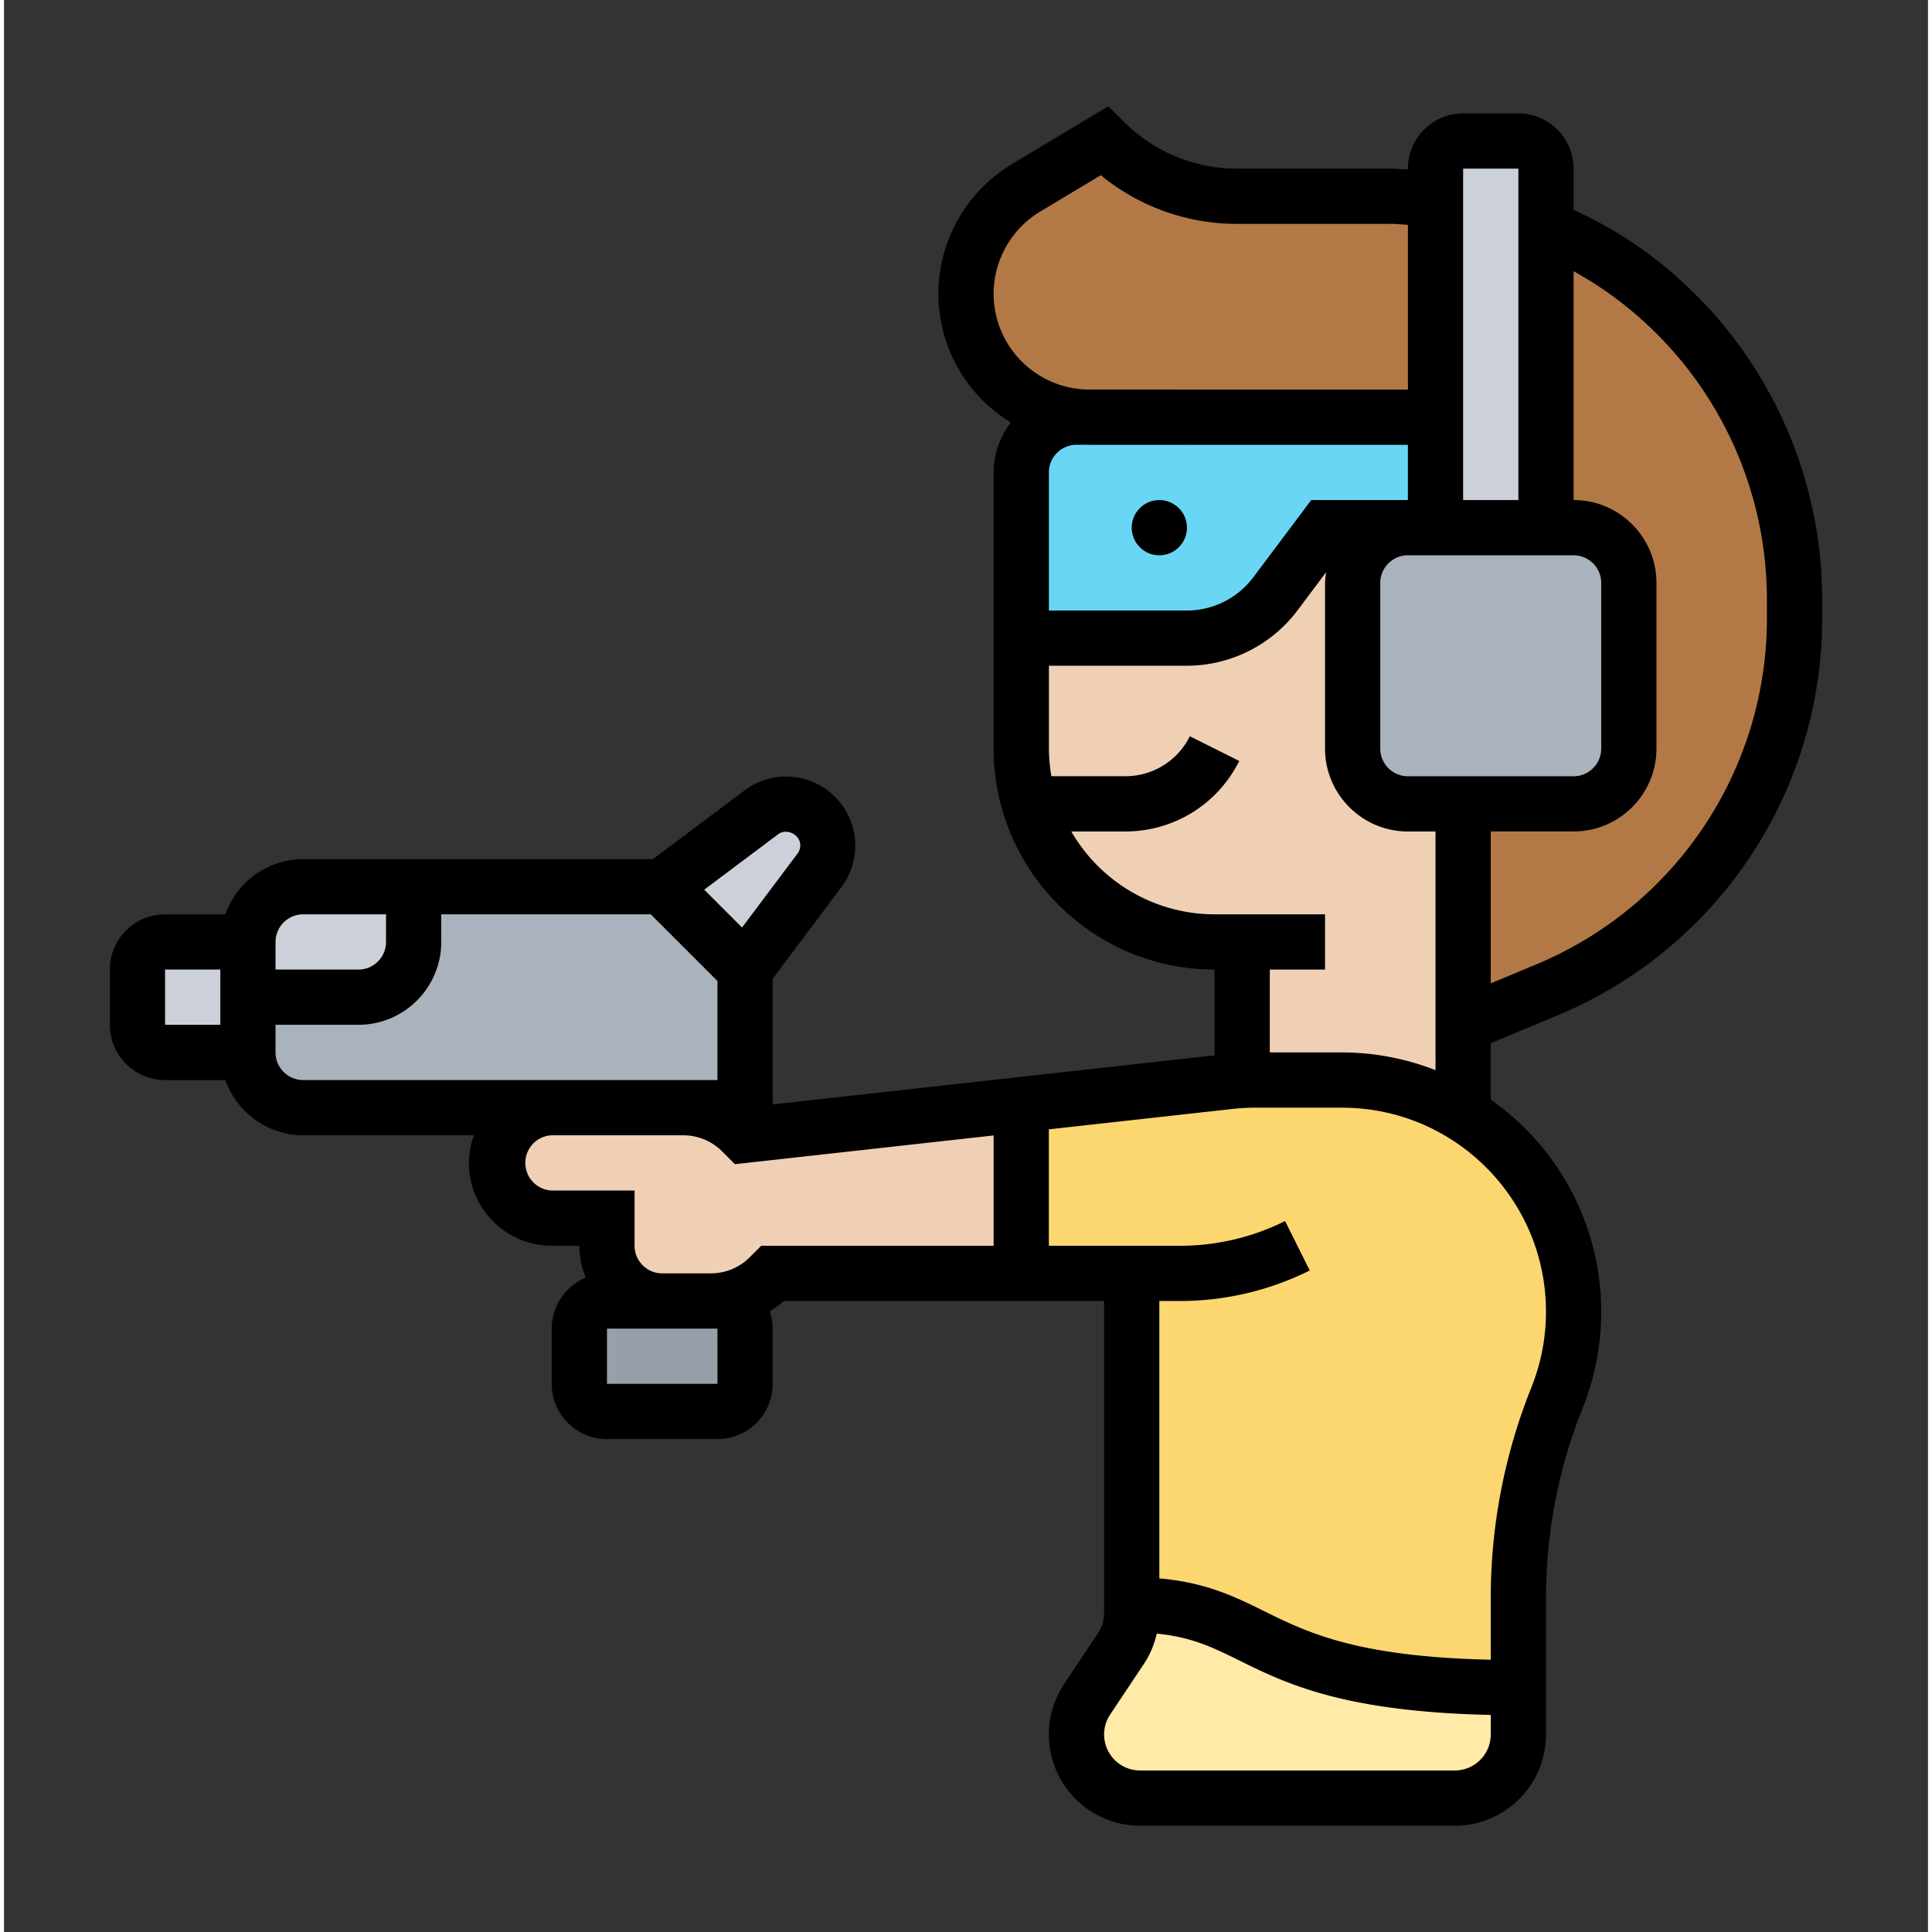 <svg xmlns="http://www.w3.org/2000/svg" version="1.1" xmlns:xlink="http://www.w3.org/1999/xlink" width="512" height="512" x="0" y="0" viewBox="0 0 62 62.259" style="enable-background:new 0 0 512 512" xml:space="preserve" class=""><rect x="0" y="0" width="62" height="62.259" fill="#333333" stroke="none"/><g transform="matrix(0.89,0,0,0.89,3.41,3.424)"><path fill="#fcd770" d="M37 42.259h-4V36.149l7.54-.84c.16-.01.31-.03.46-.04s.3-.01.46-.01h3.15c1.61 0 3.11.45 4.38 1.24.57.34 1.09.75 1.55 1.22a8.333 8.333 0 0 1 2.46 5.93c0 1.06-.2 2.12-.6 3.11-.92 2.31-1.4 4.78-1.4 7.27v3.23c-10 0-9-3-14-3z" opacity="1" data-original="#fcd770" class=""></path><path fill="#ffeaa7" d="M51 57.259v1.7a2.3 2.3 0 0 1-2.3 2.3H37.3c-.64 0-1.21-.26-1.63-.67-.41-.42-.67-.99-.67-1.63 0-.46.13-.9.39-1.28l1.22-1.84c.26-.38.39-.82.39-1.28v-.3c5 0 4 3 14 3z" opacity="1" data-original="#ffeaa7" class=""></path><path fill="#969faa" d="M23 44.259v2c0 .55-.45 1-1 1h-4c-.55 0-1-.45-1-1v-2c0-.55.45-1 1-1h4c.55 0 1 .45 1 1z" opacity="1" data-original="#969faa" class=""></path><path fill="#aab2bd" d="M23 31.259v5H7c-1.1 0-2-.9-2-2v-2h4c1.1 0 2-.9 2-2v-2h9z" opacity="1" data-original="#aab2bd" class=""></path><path fill="#ccd1d9" d="M26 26.759c0 .32-.11.64-.3.9l-2.7 3.6-3-3 3.6-2.7a1.498 1.498 0 0 1 2.4 1.2zM5 32.259v2H2c-.55 0-1-.45-1-1v-2c0-.55.45-1 1-1h3zM11 28.259v2c0 1.1-.9 2-2 2H5v-2c0-1.1.9-2 2-2z" opacity="1" data-original="#ccd1d9" class=""></path><path fill="#b27946" d="M61 17.859v.66c0 5.9-3.54 11.22-8.99 13.48L49 33.259v-8h4c1.1 0 2-.9 2-2v-6c0-1.1-.9-2-2-2h-1V4.379a14.586 14.586 0 0 1 9 13.48zM48 3.349v7.91H35.47c-1.23 0-2.35-.5-3.16-1.31S31 8.019 31 6.789c0-1.57.82-3.02 2.17-3.83l2.83-1.7c1.28 1.28 3.02 2 4.83 2h5.57c.53 0 1.07.03 1.6.09z" opacity="1" data-original="#b27946" class=""></path><path fill="#f0d0b4" d="M45 17.259v6c0 1.1.9 2 2 2h2v11.23l-.01.01a8.257 8.257 0 0 0-4.38-1.24h-3.15c-.16 0-.31 0-.46.01v-5.01h-1c-3.86 0-7-3.13-7-7v-4h6c1.26 0 2.44-.59 3.2-1.6l1.8-2.4h3c-1.1 0-2 .9-2 2zM33 36.169v6.09h-9l-.12.12c-.56.56-1.33.88-2.12.88H20c-1.1 0-2-.9-2-2v-1h-2c-.55 0-1.05-.22-1.41-.59-.37-.36-.59-.86-.59-1.41 0-1.1.9-2 2-2h4.76c.79 0 1.56.32 2.12.88l.12.12 10-1.11z" opacity="1" data-original="#f0d0b4" class=""></path><path fill="#ccd1d9" d="M52 4.379v10.88h-4v-13c0-.55.45-1 1-1h2c.55 0 1 .45 1 1z" opacity="1" data-original="#ccd1d9" class=""></path><path fill="#aab2bd" d="M52 15.259h1c1.1 0 2 .9 2 2v6c0 1.1-.9 2-2 2h-6c-1.1 0-2-.9-2-2v-6c0-1.1.9-2 2-2h4z" opacity="1" data-original="#aab2bd" class=""></path><path fill="#69d6f4" d="M48 11.259v4h-4l-1.8 2.4a3.997 3.997 0 0 1-3.2 1.6h-6v-6c0-1.1.9-2 2-2h4z" opacity="1" data-original="#69d6f4"></path><path d="M55.344 5.079A15.504 15.504 0 0 0 53 3.75V2.259c0-1.103-.897-2-2-2h-2c-1.103 0-2 .897-2 2v.033c-.202-.008-.402-.033-.604-.033h-5.568A5.791 5.791 0 0 1 36.706.552L36.155 0l-3.5 2.1A5.496 5.496 0 0 0 30 6.789a5.468 5.468 0 0 0 2.623 4.662 2.966 2.966 0 0 0-.622 1.808v10c0 4.411 3.589 7.999 7.999 8v3.105l-16 1.778v-4.55l2.501-3.334A2.503 2.503 0 0 0 23 24.759l-3.333 2.5H7a2.996 2.996 0 0 0-2.816 2H2c-1.103 0-2 .897-2 2v2c0 1.103.897 2 2 2h2.184a2.996 2.996 0 0 0 2.816 2h6.184a2.966 2.966 0 0 0-.184 1c0 1.654 1.346 3 3 3h1c0 .409.083.799.232 1.154A2.004 2.004 0 0 0 16 44.259v2c0 1.103.897 2 2 2h4c1.103 0 2-.897 2-2v-2c0-.219-.044-.426-.109-.623.178-.113.352-.235.513-.377H36v11.303c0 .258-.076.508-.219.723l-1.227 1.84A3.293 3.293 0 0 0 34 58.956a3.306 3.306 0 0 0 3.303 3.303h11.395a3.306 3.306 0 0 0 3.303-3.303v-4.927c0-2.375.447-4.696 1.329-6.9a9.367 9.367 0 0 0-3.329-11.158v-2.046l2.397-.999A15.563 15.563 0 0 0 62 18.523v-.661c0-5.087-2.488-9.866-6.656-12.783zM47 24.259c-.551 0-1-.448-1-1v-6c0-.552.449-1 1-1h6c.551 0 1 .448 1 1v6c0 .552-.449 1-1 1zm4-22v12h-2v-12zM33.685 3.814l2.195-1.317a7.766 7.766 0 0 0 4.949 1.762h5.568c.202 0 .402.024.604.033v5.967l-11.54-.001A3.473 3.473 0 0 1 32 6.789c0-1.212.646-2.351 1.685-2.975zm1.784 8.445H39v-.001l8 .001v2h-3.5l-2.1 2.8a3.012 3.012 0 0 1-2.4 1.2h-4.999v-5c0-.552.448-1.001.999-1.001h.451l.018.001zm-11.27 14.1c.31-.231.8.015.801.399a.51.51 0 0 1-.1.301l-2.008 2.677-1.37-1.37zM7 29.259h3v1c0 .552-.449 1-1 1H6v-1c0-.552.449-1 1-1zm-5 2h2v2H2zm4 3v-1h3c1.654 0 3-1.346 3-3v-1h7.586L22 31.673v3.586H7c-.551 0-1-.448-1-1zm16 10 .001 2H18v-2H21.757zm1.586-3-.414.414a1.989 1.989 0 0 1-1.415.586H20c-.551 0-1-.448-1-1v-2h-3a1.001 1.001 0 0 1 0-2h4.757a1.99 1.99 0 0 1 1.415.586l.461.461L32 37.265v3.994zm25.111 19H37.303a1.304 1.304 0 0 1-1.084-2.026l1.227-1.84c.223-.334.372-.704.462-1.089 1.247.12 2.009.488 2.983.969 1.688.834 3.77 1.86 9.11 1.974v.709a1.305 1.305 0 0 1-1.304 1.303zM52 43.644a7.37 7.37 0 0 1-.528 2.743A20.467 20.467 0 0 0 50 54.029v2.219c-4.859-.106-6.641-.986-8.224-1.768-1.072-.53-2.101-1.03-3.776-1.176V43.259h.764c1.616 0 3.235-.382 4.683-1.105l-.894-1.789a8.522 8.522 0 0 1-3.789.895H34v-4.216l6.648-.738c.271-.03.543-.046.815-.046h3.15C48.687 36.259 52 39.571 52 43.644zm-7.386-9.385H42v-3h2v-2h-3.999a6 6 0 0 1-5.188-3h1.951c1.76 0 3.343-.979 4.13-2.553l-1.789-.895a2.602 2.602 0 0 1-2.341 1.447h-2.672a5.998 5.998 0 0 1-.09-1v-3H39a5.022 5.022 0 0 0 4-2l1.038-1.385c-.016.128-.038.254-.038.386v6c0 1.654 1.346 3 3 3h1l.001 8.642a9.324 9.324 0 0 0-3.387-.642zM60 18.523a13.567 13.567 0 0 1-8.372 12.557L50 31.758v-5.5h3c1.654 0 3-1.346 3-3v-6c0-1.654-1.346-3-3-3V5.973c.411.228.813.475 1.198.745A13.614 13.614 0 0 1 60 17.862z" fill="#000000" opacity="1" data-original="#000000" class=""></path><circle cx="38" cy="15.259" r="1" fill="#000000" opacity="1" data-original="#000000" class=""></circle></g></svg>
